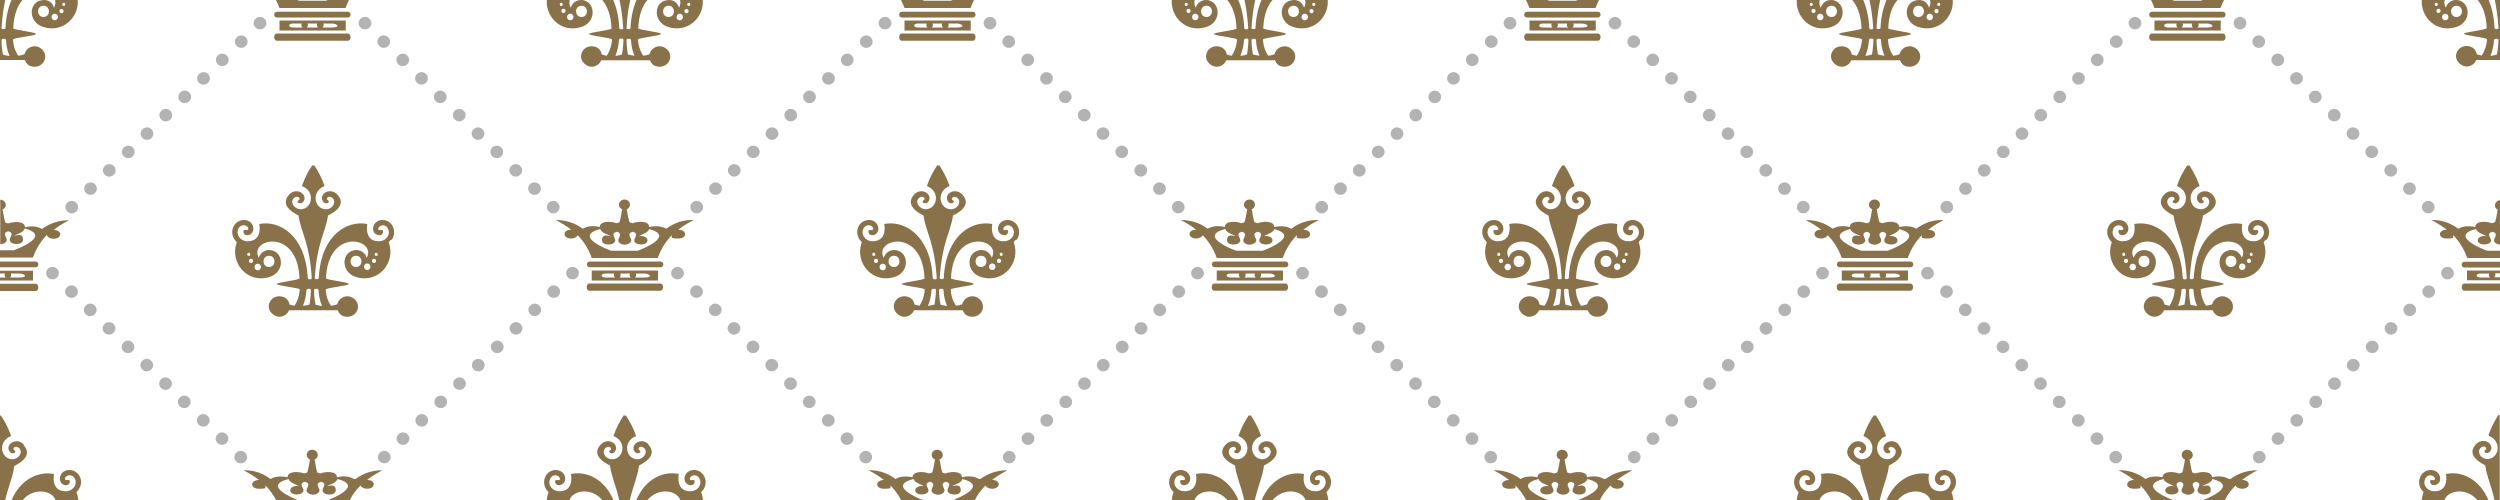 <?xml version="1.0" encoding="UTF-8"?>
<svg id="_ÎÓÈ_1" data-name="—ÎÓÈ 1" xmlns="http://www.w3.org/2000/svg" version="1.1" viewBox="0 0 1000 200.1">
  <defs>
    <style>
      .cls-1 {
        fill: #b3b3b3;
      }

      .cls-1, .cls-2 {
        stroke-width: 0px;
      }

      .cls-2 {
        fill: #897149;
      }
    </style>
  </defs>
  <path class="cls-2" d="M281.3,195.9c-.2.3-.9.8-.8,1.1.4,1,.6,2.1.7,3.1h-9.1c-1-3.8-8.6-5.5-13.2,0h-4.4c3.7-8.8,11.1-11.8,17-10.5,0,.1-1.4,7,4.7,6.9,1.5,0,2.9-.8,3.6-2.1.9-1.6.1-4.2-2-4.3-1.8,0-2.9,2.4-.6,1.9,1.3-.2.7,2.9-1.8,1.9-2.9-1.2-1.7-6.1,2.5-5.9,3.8.3,5.6,4.7,3.4,7.9ZM641.6,191.6c-1.7-1-3.9-1.4-6.8-.7-.1-2.5-4.3-2.4-6.7-1.5-.3-.1-.6-.2-1-.3-.5-.1-.8-3.2-1.3-5.3,2.2-.9,1.5-3.8-.9-3.9-2.4,0-3.1,3-.9,3.9-.4,2.1-.8,5.2-1.3,5.3-.3,0-.7.2-1,.3-2.4-.9-6.6-1-6.7,1.5-2.9-.6-5.1-.3-6.8.7-3.2-2.4-6.8-3.6-10.8-3.5,2.2,1.1,4.3,2.4,6.2,3.9-3.6,0-3.7,3.5,0,3.5s2.3-.5,2.6-1.3c1.7,1.7,3.1,3.7,4.3,5.9h8.8c-2.6-1-14.2-5.9-3.9-8.5.6,1.6,2.8,2,4.2,2.9-1.7-.4-3.5.4-3.5,1.6,0,2.4,5.4,2.1,5.3,0,0-1.1-2.1-2.7.6-3.4,2.6.7.6,2.4.6,3.4,0,1.2,1.6,1.7,2.6,1.8,1,0,2.6-.6,2.6-1.8,0-1-2-2.7.6-3.4,2.6.7.6,2.3.6,3.4,0,2.2,5.3,2.4,5.3,0s-1.8-2-3.5-1.6c1.4-.9,3.6-1.2,4.2-2.9,10.3,2.7-1.4,7.5-3.9,8.5h8.8c1.1-2.3,2.6-4.2,4.3-5.9.3.7,1.4,1.3,2.6,1.3,3.6,0,3.6-3.6,0-3.5,1.9-1.5,3.9-2.7,6.2-3.9-4.1,0-7.7,1.2-10.8,3.5ZM391.6,191.6c-1.7-1-3.9-1.4-6.8-.7-.1-2.5-4.3-2.4-6.7-1.5-.3-.1-.6-.2-1-.3-.5-.1-.8-3.2-1.3-5.3,2.2-.9,1.5-3.8-.9-3.9-2.4,0-3.1,3-.9,3.9-.4,2.1-.8,5.2-1.3,5.3-.3,0-.7.2-1,.3-2.4-.9-6.6-1-6.7,1.5-2.9-.6-5.1-.3-6.8.7-3.2-2.4-6.8-3.6-10.8-3.5,2.2,1.1,4.3,2.4,6.2,3.9-3.6,0-3.7,3.5,0,3.5s2.3-.5,2.6-1.3c1.7,1.7,3.1,3.7,4.3,5.9h8.8c-2.6-1-14.2-5.9-3.9-8.5.6,1.6,2.8,2,4.2,2.9-1.7-.4-3.5.4-3.5,1.6,0,2.4,5.4,2.1,5.3,0,0-1.1-2.1-2.7.6-3.4,2.6.7.6,2.4.6,3.4,0,1.2,1.6,1.7,2.6,1.8,1,0,2.6-.6,2.6-1.8,0-1-2-2.7.6-3.4,2.6.7.6,2.3.6,3.4,0,2.2,5.3,2.4,5.3,0s-1.8-2-3.5-1.6c1.4-.9,3.6-1.2,4.2-2.9,10.3,2.7-1.4,7.5-3.9,8.5h8.8c1.1-2.3,2.6-4.2,4.3-5.9.3.7,1.4,1.3,2.6,1.3,3.6,0,3.6-3.6,0-3.5,1.9-1.5,3.9-2.7,6.2-3.9-4.1,0-7.7,1.2-10.8,3.5ZM888.2,3.2c.4-1.1.9-2.2,1.4-3.2h-8.5c-.5.2-.8.3-.8.3h-10.6s-.3-.1-.8-.3h-8.5c.5,1,1,2.1,1.4,3.2,8.3,0,18.1,0,26.4,0ZM759.5,177.8c-2.5-2.7-6.5-.8-6.1,1.9.2.9,1,1.8,2,1.6.3,0,1.4-.6.2-1.3-.2-.1-.2-.4-.2-.6.4-1.2,2-.6,2.5.1,1.3,1.9-.8,4.1-2.8,4.2-4.4.1-6.1-6.1-1.7-8.8.2-.1,1.1-.4,1-.6-1.1-3.3-2.7-6.1-4.1-8.2-.1.2-.7.2-.8,0-1.4,2.1-3,5-4.1,8.2,0,.2.8.5,1,.6,4.4,2.7,2.7,8.9-1.7,8.8-2,0-4.1-2.2-2.8-4.2.5-.7,2.1-1.3,2.5-.1,0,.2,0,.5-.2.6-1.2.7,0,1.3.2,1.3,1,.2,1.8-.7,2-1.6.5-2.7-3.5-4.6-6.1-1.9-4.7,4.9,3.7,8.3,3.7,8.4.6,4.7,2.4,7.9,3.7,13.9h4.2c1.4-6,3.1-9.2,3.7-13.9,0-.1,8.3-3.5,3.7-8.4ZM735.8,116.3h28.3c1.5,0,1.5-2.9,0-2.9h-28.3c-1.5,0-1.5,2.9,0,2.9ZM766.6,200.1h2c-.6-.1-1.3-.1-2,0ZM478.4,189.6c0,.1,1.4,7-4.7,6.9-1.5,0-2.9-.8-3.6-2.1-.9-1.6-.1-4.2,2-4.3,1.8,0,2.9,2.4.6,1.9-1.3-.2-.7,2.9,1.8,1.9,2.9-1.2,1.7-6.1-2.5-5.9-3.8.3-5.6,4.7-3.4,7.9.2.3.9.8.8,1.1-.4,1-.6,2.1-.7,3.1h9.1c1-3.8,8.6-5.5,13.2,0h4.4c-3.7-8.8-11.1-11.8-17-10.5ZM731.4,200.1h2c-.7-.1-1.4-.1-2,0ZM528,188c-4.2-.2-5.3,4.7-2.5,5.9,2.4,1,3.1-2.1,1.8-1.9-2.3.5-1.3-2,.6-1.9,2.2.1,2.9,2.7,2,4.3-.7,1.3-2.1,2.1-3.6,2.1-6.2,0-4.7-6.8-4.7-6.9-5.9-1.2-13.3,1.8-17,10.5h4.4c4.6-5.5,12.2-3.8,13.2,0h9.1c0-1-.3-2.1-.7-3.1,0-.3.6-.8.8-1.1,2.3-3.2.5-7.6-3.4-7.9ZM777.5,88c-2.2,1.1-4.3,2.4-6.2,3.9,3.6,0,3.7,3.5,0,3.5s-2.3-.5-2.6-1.3c-2.4,2.5-4.3,5.4-5.6,9.1-8.3,0-18.1,0-26.4,0-1.3-3.7-3.2-6.6-5.6-9.1-.3.7-1.4,1.3-2.6,1.3-3.6,0-3.6-3.6,0-3.5-1.9-1.5-3.9-2.7-6.2-3.9,4.1,0,7.7,1.2,10.8,3.5,1.7-1,3.9-1.4,6.8-.7.1-2.5,4.3-2.4,6.7-1.5.3-.1.6-.2,1-.3.5-.1.8-3.2,1.3-5.3-2.2-.9-1.5-3.8.9-3.9,2.4,0,3,3,.9,3.9.4,2.1.8,5.2,1.3,5.3.3,0,.7.2,1,.3,2.4-.9,6.6-1,6.7,1.5,2.9-.6,5.1-.3,6.8.7,3.2-2.4,6.8-3.6,10.8-3.5ZM759.7,91.6c-.6,1.6-2.8,2-4.2,2.9,1.7-.4,3.5.4,3.5,1.6,0,2.4-5.4,2.1-5.3,0,0-1.1,2.1-2.7-.6-3.4-2.6.7-.6,2.4-.6,3.4,0,1.2-1.6,1.7-2.6,1.8-1,0-2.6-.6-2.6-1.8,0-1,2-2.7-.6-3.4-2.6.7-.6,2.3-.6,3.4,0,2.2-5.3,2.4-5.3,0s1.8-2,3.5-1.6c-1.4-.9-3.6-1.2-4.2-2.9-11.5,3,4.3,8.7,4.4,8.7h10.6c0,0,15.9-5.8,4.4-8.7ZM765.9.3c.6-.2,1.2-.3,1.8-.3h0c1.8,0,3.4,1.2,3.9,3.1.6-1.1.7-2.2.4-3.1h9.1c.5,6.8-5.8,13.3-13.8,10.8-5.8-1.8-5.9-9-1.5-10.5ZM775.5,2.4c.8,0,.8-1.3,0-1.3s-.8,1.3,0,1.3ZM774.6,5.3c1.1,0,1.1-1.7,0-1.7s-1.1,1.7,0,1.7ZM771.9,8.1c1.7,0,1.7-2.6,0-2.6s-1.7,2.6,0,2.6ZM767.4,6.8c2.9,0,2.9-4.5,0-4.5s-2.9,4.5,0,4.5ZM906.3,95.9c-.2.3-.9.8-.8,1.1,2.9,7.8-4,16.6-13.1,13.8-5.8-1.8-5.9-9-1.5-10.5,2.5-.9,5,.3,5.8,2.8,4.2-7.5-15.5-12.4-16.3,8.2,0,.7,9.1,1.5,9.1,2.3,0,.7-9.1,1.5-9.2,2.2,0,.1,0,3.5,2.1,6.5.9-.1,1.7-.3,2.5-.6.4-1.8,2.1-3.2,4.1-3.2s4.2,1.8,4.2,4.1-1.9,4.1-4.2,4.1-3.3-1.1-3.9-2.6h-19.5c-.6,1.5-2.1,2.6-3.9,2.6s-4.2-1.8-4.2-4.1,1.9-4.1,4.2-4.1,3.8,1.4,4.1,3.3c.6.2,1.3.4,2,.5,2-3,2.1-6.3,2.1-6.5-.1-.7-9.2-1.5-9.2-2.2,0-.7,9.1-1.5,9.1-2.3-.8-20.6-20.5-15.7-16.3-8.2.8-2.5,3.3-3.7,5.8-2.8,4.3,1.5,4.3,8.7-1.5,10.5-9.1,2.8-16-6-13.1-13.8,0-.3-.6-.8-.8-1.1-2.3-3.2-.5-7.6,3.4-7.9,4.2-.2,5.3,4.7,2.5,5.9-2.4,1-3.1-2.1-1.8-1.9,2.3.5,1.3-2-.6-1.9-2.2.1-2.9,2.7-2,4.3.7,1.3,2.1,2.1,3.6,2.1,6.2,0,4.7-6.8,4.7-6.9,7.9-1.6,18.5,4.3,19.4,21.6,0,.7,1.6.7,1.6.1-.9-14.5-4.3-18.2-5.3-25.1,0-.1-8.3-3.5-3.7-8.4,2.5-2.7,6.5-.8,6.1,1.9-.2.9-1,1.8-2,1.6-.3,0-1.4-.6-.2-1.3.2-.1.2-.4.2-.6-.4-1.2-2-.6-2.5.1-1.3,1.9.8,4.1,2.8,4.2,4.4.1,6.1-6.1,1.7-8.8-.2-.1-1.1-.4-1-.6,1.1-3.3,2.7-6.1,4.1-8.2.1.2.7.2.8,0,1.4,2.1,3,5,4.1,8.2,0,.2-.8.5-1,.6-4.4,2.7-2.7,8.9,1.7,8.8,2,0,4.1-2.2,2.8-4.2-.5-.7-2.1-1.3-2.5-.1,0,.2,0,.5.2.6,1.2.7,0,1.3-.2,1.3-1,.2-1.8-.7-2-1.6-.5-2.7,3.5-4.6,6.1-1.9,4.7,4.9-3.7,8.3-3.7,8.4-1,6.9-4.4,10.6-5.3,25.1,0,.5,1.6.5,1.6-.1.9-17.3,11.4-23.2,19.4-21.6,0,.1-1.4,7,4.7,6.9,1.5,0,2.9-.8,3.6-2.1.9-1.6.1-4.2-2-4.3-1.8,0-2.9,2.4-.6,1.9,1.3-.2.7,2.9-1.8,1.9-2.9-1.2-1.7-6.1,2.5-5.9,3.8.3,5.6,4.7,3.4,7.9ZM849.5,102.4c.8,0,.8-1.3,0-1.3s-.8,1.3,0,1.3ZM850.4,103.5c-1.1,0-1.1,1.7,0,1.7s1.1-1.7,0-1.7ZM857.6,106.8c2.9,0,2.9-4.5,0-4.5s-2.9,4.5,0,4.5ZM853.1,108.1c1.7,0,1.7-2.6,0-2.6s-1.7,2.6,0,2.6ZM874.3,115.7c-.5-.3-1.6-.3-1.7.3-.1,2.1-.6,4.3-1.4,6.3.8,0,1.6-.2,2.6-.5.4-2.3.7-5.8.5-6.2ZM878.8,122.3c-.9-2-1.3-4.2-1.4-6.3,0-.6-1.2-.6-1.7-.3-.2.3,0,3.8.5,6.2.9.2,1.8.4,2.6.5ZM892.4,102.3c-2.9,0-2.9,4.5,0,4.5s2.9-4.5,0-4.5ZM896.9,105.4c-1.7,0-1.7,2.6,0,2.6s1.7-2.6,0-2.6ZM899.6,103.5c-1.1,0-1.1,1.7,0,1.7s1.1-1.7,0-1.7ZM900.5,101.1c-.8,0-.8,1.3,0,1.3s.8-1.3,0-1.3ZM968.8,0h9.1c-.3.9-.2,2,.4,3.1.6-1.9,2.1-3,3.9-3.1h0c.6,0,1.2,0,1.8.3,4.3,1.5,4.3,8.7-1.5,10.5-8,2.5-14.2-3.9-13.8-10.8ZM982.6,6.8c2.9,0,2.9-4.5,0-4.5s-2.9,4.5,0,4.5ZM978.1,8.1c1.7,0,1.7-2.6,0-2.6s-1.7,2.6,0,2.6ZM975.4,3.5c-1.1,0-1.1,1.7,0,1.7s1.1-1.7,0-1.7ZM974.5,2.4c.8,0,.8-1.3,0-1.3s-.8,1.3,0,1.3ZM14.2,104.6H0v2.3h14.2c1.5,0,1.5-2.3,0-2.3ZM14.2,113.5H0v2.9h14.2c1.5,0,1.5-2.9,0-2.9ZM13.2,112.2H0v-1.2c1.1,0,2.2,0,2.3,0-.5-.4-.6-1.1-.3-1.6H0v-1.1h13.2v4ZM7.7,109.4h-3.4c.3.5.2,1.2-.3,1.6.1,0-.1,0,3.7,0s2.2-1.6,0-1.6ZM1000,0v24h-9.5c-.6,1.5-2.1,2.6-3.9,2.6s-4.2-1.8-4.2-4.1,1.9-4.1,4.2-4.1,3.8,1.4,4.1,3.3c.6.2,1.3.4,2,.5,2-3,2.1-6.3,2.1-6.5-.1-.7-9.2-1.5-9.2-2.2,0-.7,9.1-1.5,9.1-2.3-.2-5.3-1.7-8.9-3.7-11.3h4.4c1.3,3,2.2,6.7,2.4,11.2,0,.7,1.6.7,1.6.1-.3-4.8-.9-8.4-1.5-11.3h2.1ZM999.3,15.7c-.5-.3-1.6-.3-1.7.3-.1,2.1-.6,4.3-1.4,6.3.8,0,1.6-.2,2.6-.5.4-2.3.7-5.8.5-6.2ZM10,24H0V0h2.1C1.5,2.9.9,6.5.6,11.3c0,.5,1.6.5,1.6-.1C2.4,6.7,3.3,3,4.6,0h4.4c-2,2.3-3.5,5.9-3.7,11.3,0,.7,9.1,1.5,9.1,2.3,0,.7-9.1,1.5-9.2,2.2,0,.1,0,3.5,2.1,6.5.9-.1,1.7-.3,2.5-.6.4-1.8,2.1-3.2,4.1-3.2s4.2,1.8,4.2,4.1-1.9,4.1-4.2,4.1-3.3-1.1-3.9-2.6ZM3.8,22.3c-.9-2-1.3-4.2-1.4-6.3,0-.6-1.2-.6-1.7-.3-.2.3,0,3.8.5,6.2.9.2,1.8.4,2.6.5ZM18.8,94.2c.3.7,1.4,1.3,2.6,1.3,3.6,0,3.6-3.6,0-3.5,1.9-1.5,3.9-2.7,6.2-3.9-4.1,0-7.7,1.2-10.8,3.5-1.7-1-3.9-1.4-6.8-.7-.1-2.5-4.3-2.4-6.7-1.5-.3-.1-.6-.2-1-.3-.5-.1-.8-3.2-1.3-5.3,2.2-.9,1.5-3.8-.9-3.9v17.8c1,0,2.6-.6,2.6-1.8,0-1-2-2.7.6-3.4,2.6.7.6,2.3.6,3.4,0,2.2,5.3,2.4,5.3,0s-1.8-2-3.5-1.6c1.4-.9,3.6-1.2,4.2-2.9,11.5,3-4.3,8.7-4.4,8.7H0v2.9c4.5,0,9.1,0,13.2,0,1.3-3.7,3.2-6.6,5.6-9.1ZM9.5,177.8c-2.5-2.7-6.5-.8-6.1,1.9.2.9,1,1.8,2,1.6.3,0,1.4-.6.2-1.3-.2-.1-.2-.4-.2-.6.4-1.2,2-.6,2.5.1,1.3,1.9-.8,4.1-2.8,4.2-4.4.1-6.1-6.1-1.7-8.8.2-.1,1.1-.4,1-.6-1.1-3.3-2.7-6.1-4.1-8.2,0,.1-.2.2-.4.2v34h2.1c1.4-6,3.1-9.2,3.7-13.9,0-.1,8.3-3.5,3.7-8.4ZM999.1,83.7c-.4,2.1-.8,5.2-1.3,5.3-.3,0-.7.2-1,.3-2.4-.9-6.6-1-6.7,1.5-2.9-.6-5.1-.3-6.8.7-3.2-2.4-6.8-3.6-10.8-3.5,2.2,1.1,4.3,2.4,6.2,3.9-3.6,0-3.7,3.5,0,3.5s2.3-.5,2.6-1.3c2.4,2.5,4.3,5.4,5.6,9.1,4.1,0,8.7,0,13.2,0v-2.9h-5.3c0,0-15.9-5.8-4.4-8.7.6,1.6,2.8,2,4.2,2.9-1.7-.4-3.5.4-3.5,1.6,0,2.4,5.4,2.1,5.3,0,0-1.1-2.1-2.7.6-3.4,2.6.7.6,2.4.6,3.4,0,1.2,1.6,1.7,2.6,1.8v-17.8c-2.4,0-3.1,3-.9,3.9ZM986.8,108.2h13.2v1.1h-2c.3.5.2,1.2-.3,1.6,0,0,1.2,0,2.3,0v1.2h-13.2v-4ZM992.3,111c3.8,0,3.5,0,3.7,0-.5-.4-.6-1.1-.3-1.6h-3.4c-2.2,0-2.2,1.6,0,1.6ZM28,188c-4.2-.2-5.3,4.7-2.5,5.9,2.4,1,3.1-2.1,1.8-1.9-2.3.5-1.3-2,.6-1.9,2.2.1,2.9,2.7,2,4.3-.7,1.3-2.1,2.1-3.6,2.1-6.2,0-4.7-6.8-4.7-6.9-5.9-1.2-13.3,1.8-17,10.5h4.4c4.6-5.5,12.2-3.8,13.2,0h9.1c0-1-.3-2.1-.7-3.1,0-.3.6-.8.8-1.1,2.3-3.2.5-7.6-3.4-7.9ZM16.6,200.1h2c-.6-.1-1.3-.1-2,0ZM981.4,200.1h2c-.7-.1-1.4-.1-2,0ZM891.6,191.6c-1.7-1-3.9-1.4-6.8-.7-.1-2.5-4.3-2.4-6.7-1.5-.3-.1-.6-.2-1-.3-.5-.1-.8-3.2-1.3-5.3,2.2-.9,1.5-3.8-.9-3.9-2.4,0-3.1,3-.9,3.9-.4,2.1-.8,5.2-1.3,5.3-.3,0-.7.2-1,.3-2.4-.9-6.6-1-6.7,1.5-2.9-.6-5.1-.3-6.8.7-3.2-2.4-6.8-3.6-10.8-3.5,2.2,1.1,4.3,2.4,6.2,3.9-3.6,0-3.7,3.5,0,3.5s2.3-.5,2.6-1.3c1.7,1.7,3.1,3.7,4.3,5.9h8.8c-2.6-1-14.2-5.9-3.9-8.5.6,1.6,2.8,2,4.2,2.9-1.7-.4-3.5.4-3.5,1.6,0,2.4,5.4,2.1,5.3,0,0-1.1-2.1-2.7.6-3.4,2.6.7.6,2.4.6,3.4,0,1.2,1.6,1.7,2.6,1.8,1,0,2.6-.6,2.6-1.8,0-1-2-2.7.6-3.4,2.6.7.6,2.3.6,3.4,0,2.2,5.3,2.4,5.3,0s-1.8-2-3.5-1.6c1.4-.9,3.6-1.2,4.2-2.9,10.3,2.7-1.4,7.5-3.9,8.5h8.8c1.1-2.3,2.6-4.2,4.3-5.9.3.7,1.4,1.3,2.6,1.3,3.6,0,3.6-3.6,0-3.5,1.9-1.5,3.9-2.7,6.2-3.9-4.1,0-7.7,1.2-10.8,3.5ZM860.8,7h28.3c1.5,0,1.5-2.3,0-2.3h-28.3c-1.5,0-1.5,2.3,0,2.3ZM778,188c-4.2-.2-5.3,4.7-2.5,5.9,2.4,1,3.1-2.1,1.8-1.9-2.3.5-1.3-2,.6-1.9,2.2.1,2.9,2.7,2,4.3-.7,1.3-2.1,2.1-3.6,2.1-6.2,0-4.7-6.8-4.7-6.9-5.9-1.2-13.3,1.8-17,10.5h4.4c4.6-5.5,12.2-3.8,13.2,0h9.1c0-1-.3-2.1-.7-3.1,0-.3.6-.8.8-1.1,2.3-3.2.5-7.6-3.4-7.9ZM728.4,189.6c0,.1,1.4,7-4.7,6.9-1.5,0-2.9-.8-3.6-2.1-.9-1.6-.1-4.2,2-4.3,1.8,0,2.9,2.4.6,1.9-1.3-.2-.7,2.9,1.8,1.9,2.9-1.2,1.7-6.1-2.5-5.9-3.8.3-5.6,4.7-3.4,7.9.2.3.9.8.8,1.1-.4,1-.6,2.1-.7,3.1h9.1c1-3.8,8.6-5.5,13.2,0h4.4c-3.7-8.8-11.1-11.8-17-10.5ZM861.8,12.2v-4h26.5v4h-26.5ZM879,11c.1,0-.1,0,3.7,0s2.2-1.6,0-1.6h-3.4c.3.5.2,1.2-.3,1.6ZM872.7,11c.2,0,4.4,0,4.5,0-.5-.4-.6-1.1-.3-1.6h-3.9c.3.5.2,1.2-.3,1.6ZM867.3,11c3.8,0,3.5,0,3.7,0-.5-.4-.6-1.1-.3-1.6h-3.4c-2.2,0-2.2,1.6,0,1.6ZM228.4,189.6c0,.1,1.4,7-4.7,6.9-1.5,0-2.9-.8-3.6-2.1-.9-1.6-.1-4.2,2-4.3,1.8,0,2.9,2.4.6,1.9-1.3-.2-.7,2.9,1.8,1.9,2.9-1.2,1.7-6.1-2.5-5.9-3.8.3-5.6,4.7-3.4,7.9.2.3.9.8.8,1.1-.4,1-.6,2.1-.7,3.1h9.1c1-3.8,8.6-5.5,13.2,0h4.4c-3.7-8.8-11.1-11.8-17-10.5ZM985.8,107h14.2v-2.3h-14.2c-1.5,0-1.5,2.3,0,2.3ZM985.8,116.3h14.2v-2.9h-14.2c-1.5,0-1.5,2.9,0,2.9ZM995.5,174.2c0,.2.8.5,1,.6,4.4,2.7,2.7,8.9-1.7,8.8-2,0-4.1-2.2-2.8-4.2.5-.7,2.1-1.3,2.5-.1,0,.2,0,.5-.2.6-1.2.7,0,1.3.2,1.3,1,.2,1.8-.7,2-1.6.5-2.7-3.5-4.6-6.1-1.9-4.7,4.9,3.7,8.3,3.7,8.4.6,4.7,2.4,7.9,3.7,13.9h2.1v-34c-.2,0-.3,0-.4-.2-1.4,2.1-3,5-4.1,8.2ZM978.4,189.6c0,.1,1.4,7-4.7,6.9-1.5,0-2.9-.8-3.6-2.1-.9-1.6-.1-4.2,2-4.3,1.8,0,2.9,2.4.6,1.9-1.3-.2-.7,2.9,1.8,1.9,2.9-1.2,1.7-6.1-2.5-5.9-3.8.3-5.6,4.7-3.4,7.9.2.3.9.8.8,1.1-.4,1-.6,2.1-.7,3.1h9.1c1-3.8,8.6-5.5,13.2,0h4.4c-3.7-8.8-11.1-11.8-17-10.5ZM860.8,16.3h28.3c1.5,0,1.5-2.9,0-2.9h-28.3c-1.5,0-1.5,2.9,0,2.9ZM468.8,0h9.1c-.3.9-.2,2,.4,3.1.6-1.9,2.1-3,3.9-3.1h0c.6,0,1.2,0,1.8.3,4.3,1.5,4.3,8.7-1.5,10.5-8,2.5-14.2-3.9-13.8-10.8ZM482.6,6.8c2.9,0,2.9-4.5,0-4.5s-2.9,4.5,0,4.5ZM478.1,8.1c1.7,0,1.7-2.6,0-2.6s-1.7,2.6,0,2.6ZM475.4,3.5c-1.1,0-1.1,1.7,0,1.7s1.1-1.7,0-1.7ZM474.5,2.4c.8,0,.8-1.3,0-1.3s-.8,1.3,0,1.3ZM264.2,104.6h-28.3c-1.5,0-1.5,2.3,0,2.3h28.3c1.5,0,1.5-2.3,0-2.3ZM494.6,11.3c-.2-5.3-1.7-8.9-3.7-11.3h4.4c1.3,3,2.2,6.7,2.4,11.2,0,.7,1.6.7,1.6.1-.3-4.8-.9-8.4-1.5-11.3h4.3c-.7,2.9-1.2,6.5-1.5,11.3,0,.5,1.6.5,1.6-.1.2-4.5,1.1-8.2,2.4-11.2h4.4c-2,2.3-3.5,5.9-3.7,11.3,0,.7,9.1,1.5,9.1,2.3,0,.7-9.1,1.5-9.2,2.2,0,.1,0,3.5,2.1,6.5.9-.1,1.7-.3,2.5-.6.4-1.8,2.1-3.2,4.1-3.2s4.2,1.8,4.2,4.1-1.9,4.1-4.2,4.1-3.3-1.1-3.9-2.6h-19.5c-.6,1.5-2.1,2.6-3.9,2.6s-4.2-1.8-4.2-4.1,1.9-4.1,4.2-4.1,3.8,1.4,4.1,3.3c.6.2,1.3.4,2,.5,2-3,2.1-6.3,2.1-6.5-.1-.7-9.2-1.5-9.2-2.2,0-.7,9.1-1.5,9.1-2.3ZM501.2,21.8c.9.2,1.8.4,2.6.5-.9-2-1.3-4.2-1.4-6.3,0-.6-1.2-.6-1.7-.3-.2.3,0,3.8.5,6.2ZM496.2,22.3c.8,0,1.6-.2,2.6-.5.4-2.3.7-5.8.5-6.2-.5-.3-1.6-.3-1.7.3-.1,2.1-.6,4.3-1.4,6.3ZM388.2,3.2c.4-1.1.9-2.2,1.4-3.2h-8.5c-.5.2-.8.3-.8.3h-10.6s-.3-.1-.8-.3h-8.5c.5,1,1,2.1,1.4,3.2,8.3,0,18.1,0,26.4,0ZM244.6,11.3c-.2-5.3-1.7-8.9-3.7-11.3h4.4c1.3,3,2.2,6.7,2.4,11.2,0,.7,1.6.7,1.6.1-.3-4.8-.9-8.4-1.5-11.3h4.3c-.7,2.9-1.2,6.5-1.5,11.3,0,.5,1.6.5,1.6-.1.2-4.5,1.1-8.2,2.4-11.2h4.4c-2,2.3-3.5,5.9-3.7,11.3,0,.7,9.1,1.5,9.1,2.3,0,.7-9.1,1.5-9.2,2.2,0,.1,0,3.5,2.1,6.5.9-.1,1.7-.3,2.5-.6.4-1.8,2.1-3.2,4.1-3.2s4.2,1.8,4.2,4.1-1.9,4.1-4.2,4.1-3.3-1.1-3.9-2.6h-19.5c-.6,1.5-2.1,2.6-3.9,2.6s-4.2-1.8-4.2-4.1,1.9-4.1,4.2-4.1,3.8,1.4,4.1,3.3c.6.2,1.3.4,2,.5,2-3,2.1-6.3,2.1-6.5-.1-.7-9.2-1.5-9.2-2.2,0-.7,9.1-1.5,9.1-2.3ZM251.2,21.8c.9.2,1.8.4,2.6.5-.9-2-1.3-4.2-1.4-6.3,0-.6-1.2-.6-1.7-.3-.2.3,0,3.8.5,6.2ZM246.2,22.3c.8,0,1.6-.2,2.6-.5.4-2.3.7-5.8.5-6.2-.5-.3-1.6-.3-1.7.3-.1,2.1-.6,4.3-1.4,6.3ZM263.2,108.2v4h-26.5v-4h26.5ZM246,111c-.5-.4-.6-1.1-.3-1.6h-3.4c-2.2,0-2.2,1.6,0,1.6,3.8,0,3.5,0,3.7,0ZM252.3,111c-.5-.4-.6-1.1-.3-1.6h-3.9c.3.5.2,1.2-.3,1.6.2,0,4.4,0,4.5,0ZM257.7,109.4h-3.4c.3.5.2,1.2-.3,1.6.1,0-.1,0,3.7,0s2.2-1.6,0-1.6ZM513.2,108.2v4h-26.5v-4h26.5ZM496,111c-.5-.4-.6-1.1-.3-1.6h-3.4c-2.2,0-2.2,1.6,0,1.6,3.8,0,3.5,0,3.7,0ZM502.3,111c-.5-.4-.6-1.1-.3-1.6h-3.9c.3.5.2,1.2-.3,1.6.2,0,4.4,0,4.5,0ZM507.7,109.4h-3.4c.3.5.2,1.2-.3,1.6.1,0-.1,0,3.7,0s2.2-1.6,0-1.6ZM509.5,177.8c-2.5-2.7-6.5-.8-6.1,1.9.2.9,1,1.8,2,1.6.3,0,1.4-.6.2-1.3-.2-.1-.2-.4-.2-.6.4-1.2,2-.6,2.5.1,1.3,1.9-.8,4.1-2.8,4.2-4.4.1-6.1-6.1-1.7-8.8.2-.1,1.1-.4,1-.6-1.1-3.3-2.7-6.1-4.1-8.2-.1.2-.7.2-.8,0-1.4,2.1-3,5-4.1,8.2,0,.2.8.5,1,.6,4.4,2.7,2.7,8.9-1.7,8.8-2,0-4.1-2.2-2.8-4.2.5-.7,2.1-1.3,2.5-.1,0,.2,0,.5-.2.6-1.2.7,0,1.3.2,1.3,1,.2,1.8-.7,2-1.6.5-2.7-3.5-4.6-6.1-1.9-4.7,4.9,3.7,8.3,3.7,8.4.6,4.7,2.4,7.9,3.7,13.9h4.2c1.4-6,3.1-9.2,3.7-13.9,0-.1,8.3-3.5,3.7-8.4ZM485.8,116.3h28.3c1.5,0,1.5-2.9,0-2.9h-28.3c-1.5,0-1.5,2.9,0,2.9ZM514.2,104.6h-28.3c-1.5,0-1.5,2.3,0,2.3h28.3c1.5,0,1.5-2.3,0-2.3ZM235.8,116.3h28.3c1.5,0,1.5-2.9,0-2.9h-28.3c-1.5,0-1.5,2.9,0,2.9ZM406.3,95.9c-.2.3-.9.8-.8,1.1,2.9,7.8-4,16.6-13.1,13.8-5.8-1.8-5.9-9-1.5-10.5,2.5-.9,5,.3,5.8,2.8,4.2-7.5-15.5-12.4-16.3,8.2,0,.7,9.1,1.5,9.1,2.3,0,.7-9.1,1.5-9.2,2.2,0,.1,0,3.5,2.1,6.5.9-.1,1.7-.3,2.5-.6.4-1.8,2.1-3.2,4.1-3.2s4.2,1.8,4.2,4.1-1.9,4.1-4.2,4.1-3.3-1.1-3.9-2.6h-19.5c-.6,1.5-2.1,2.6-3.9,2.6s-4.2-1.8-4.2-4.1,1.9-4.1,4.2-4.1,3.8,1.4,4.1,3.3c.6.2,1.3.4,2,.5,2-3,2.1-6.3,2.1-6.5-.1-.7-9.2-1.5-9.2-2.2,0-.7,9.1-1.5,9.1-2.3-.8-20.6-20.5-15.7-16.3-8.2.8-2.5,3.3-3.7,5.8-2.8,4.3,1.5,4.3,8.7-1.5,10.5-9.1,2.8-16-6-13.1-13.8,0-.3-.6-.8-.8-1.1-2.3-3.2-.5-7.6,3.4-7.9,4.2-.2,5.3,4.7,2.5,5.9-2.4,1-3.1-2.1-1.8-1.9,2.3.5,1.3-2-.6-1.9-2.2.1-2.9,2.7-2,4.3.7,1.3,2.1,2.1,3.6,2.1,6.2,0,4.7-6.8,4.7-6.9,7.9-1.6,18.5,4.3,19.4,21.6,0,.7,1.6.7,1.6.1-.9-14.5-4.3-18.2-5.3-25.1,0-.1-8.3-3.5-3.7-8.4,2.5-2.7,6.5-.8,6.1,1.9-.2.9-1,1.8-2,1.6-.3,0-1.4-.6-.2-1.3.2-.1.2-.4.2-.6-.4-1.2-2-.6-2.5.1-1.3,1.9.8,4.1,2.8,4.2,4.4.1,6.1-6.1,1.7-8.8-.2-.1-1.1-.4-1-.6,1.1-3.3,2.7-6.1,4.1-8.2.1.2.7.2.8,0,1.4,2.1,3,5,4.1,8.2,0,.2-.8.5-1,.6-4.4,2.7-2.7,8.9,1.7,8.8,2,0,4.1-2.2,2.8-4.2-.5-.7-2.1-1.3-2.5-.1,0,.2,0,.5.2.6,1.2.7,0,1.3-.2,1.3-1,.2-1.8-.7-2-1.6-.5-2.7,3.5-4.6,6.1-1.9,4.7,4.9-3.7,8.3-3.7,8.4-1,6.9-4.4,10.6-5.3,25.1,0,.5,1.6.5,1.6-.1.9-17.3,11.4-23.2,19.4-21.6,0,.1-1.4,7,4.7,6.9,1.5,0,2.9-.8,3.6-2.1.9-1.6.1-4.2-2-4.3-1.8,0-2.9,2.4-.6,1.9,1.3-.2.7,2.9-1.8,1.9-2.9-1.2-1.7-6.1,2.5-5.9,3.8.3,5.6,4.7,3.4,7.9ZM349.5,102.4c.8,0,.8-1.3,0-1.3s-.8,1.3,0,1.3ZM350.4,103.5c-1.1,0-1.1,1.7,0,1.7s1.1-1.7,0-1.7ZM357.6,106.8c2.9,0,2.9-4.5,0-4.5s-2.9,4.5,0,4.5ZM353.1,108.1c1.7,0,1.7-2.6,0-2.6s-1.7,2.6,0,2.6ZM374.3,115.7c-.5-.3-1.6-.3-1.7.3-.1,2.1-.6,4.3-1.4,6.3.8,0,1.6-.2,2.6-.5.4-2.3.7-5.8.5-6.2ZM378.8,122.3c-.9-2-1.3-4.2-1.4-6.3,0-.6-1.2-.6-1.7-.3-.2.3,0,3.8.5,6.2.9.2,1.8.4,2.6.5ZM392.4,102.3c-2.9,0-2.9,4.5,0,4.5s2.9-4.5,0-4.5ZM396.9,105.4c-1.7,0-1.7,2.6,0,2.6s1.7-2.6,0-2.6ZM399.6,103.5c-1.1,0-1.1,1.7,0,1.7s1.1-1.7,0-1.7ZM400.5,101.1c-.8,0-.8,1.3,0,1.3s.8-1.3,0-1.3ZM516.6,200.1h2c-.6-.1-1.3-.1-2,0ZM360.8,7h28.3c1.5,0,1.5-2.3,0-2.3h-28.3c-1.5,0-1.5,2.3,0,2.3ZM361.8,12.2v-4h26.5v4h-26.5ZM379,11c.1,0-.1,0,3.7,0s2.2-1.6,0-1.6h-3.4c.3.5.2,1.2-.3,1.6ZM372.7,11c.2,0,4.4,0,4.5,0-.5-.4-.6-1.1-.3-1.6h-3.9c.3.5.2,1.2-.3,1.6ZM367.3,11c3.8,0,3.5,0,3.7,0-.5-.4-.6-1.1-.3-1.6h-3.4c-2.2,0-2.2,1.6,0,1.6ZM360.8,16.3h28.3c1.5,0,1.5-2.9,0-2.9h-28.3c-1.5,0-1.5,2.9,0,2.9ZM266.6,200.1h2c-.6-.1-1.3-.1-2,0ZM259.5,177.8c-2.5-2.7-6.5-.8-6.1,1.9.2.9,1,1.8,2,1.6.3,0,1.4-.6.2-1.3-.2-.1-.2-.4-.2-.6.4-1.2,2-.6,2.5.1,1.3,1.9-.8,4.1-2.8,4.2-4.4.1-6.1-6.1-1.7-8.8.2-.1,1.1-.4,1-.6-1.1-3.3-2.7-6.1-4.1-8.2-.1.2-.7.2-.8,0-1.4,2.1-3,5-4.1,8.2,0,.2.8.5,1,.6,4.4,2.7,2.7,8.9-1.7,8.8-2,0-4.1-2.2-2.8-4.2.5-.7,2.1-1.3,2.5-.1,0,.2,0,.5-.2.6-1.2.7,0,1.3.2,1.3,1,.2,1.8-.7,2-1.6.5-2.7-3.5-4.6-6.1-1.9-4.7,4.9,3.7,8.3,3.7,8.4.6,4.7,2.4,7.9,3.7,13.9h4.2c1.4-6,3.1-9.2,3.7-13.9,0-.1,8.3-3.5,3.7-8.4ZM231.4,200.1h2c-.7-.1-1.4-.1-2,0ZM265.9.3c.6-.2,1.2-.3,1.8-.3h0c1.8,0,3.4,1.2,3.9,3.1.6-1.1.7-2.2.4-3.1h9.1c.5,6.8-5.8,13.3-13.8,10.8-5.8-1.8-5.9-9-1.5-10.5ZM275.5,2.4c.8,0,.8-1.3,0-1.3s-.8,1.3,0,1.3ZM274.6,5.3c1.1,0,1.1-1.7,0-1.7s-1.1,1.7,0,1.7ZM271.9,8.1c1.7,0,1.7-2.6,0-2.6s-1.7,2.6,0,2.6ZM267.4,6.8c2.9,0,2.9-4.5,0-4.5s-2.9,4.5,0,4.5ZM277.5,88c-2.2,1.1-4.3,2.4-6.2,3.9,3.6,0,3.7,3.5,0,3.5s-2.3-.5-2.6-1.3c-2.4,2.5-4.3,5.4-5.6,9.1-8.3,0-18.1,0-26.4,0-1.3-3.7-3.2-6.6-5.6-9.1-.3.7-1.4,1.3-2.6,1.3-3.6,0-3.6-3.6,0-3.5-1.9-1.5-3.9-2.7-6.2-3.9,4.1,0,7.7,1.2,10.8,3.5,1.7-1,3.9-1.4,6.8-.7.1-2.5,4.3-2.4,6.7-1.5.3-.1.6-.2,1-.3.5-.1.8-3.2,1.3-5.3-2.2-.9-1.5-3.8.9-3.9,2.4,0,3,3,.9,3.9.4,2.1.8,5.2,1.3,5.3.3,0,.7.2,1,.3,2.4-.9,6.6-1,6.7,1.5,2.9-.6,5.1-.3,6.8.7,3.2-2.4,6.8-3.6,10.8-3.5ZM259.7,91.6c-.6,1.6-2.8,2-4.2,2.9,1.7-.4,3.5.4,3.5,1.6,0,2.4-5.4,2.1-5.3,0,0-1.1,2.1-2.7-.6-3.4-2.6.7-.6,2.4-.6,3.4,0,1.2-1.6,1.7-2.6,1.8-1,0-2.6-.6-2.6-1.8,0-1,2-2.7-.6-3.4-2.6.7-.6,2.3-.6,3.4,0,2.2-5.3,2.4-5.3,0s1.8-2,3.5-1.6c-1.4-.9-3.6-1.2-4.2-2.9-11.5,3,4.3,8.7,4.4,8.7h10.6c0,0,15.9-5.8,4.4-8.7ZM638.2,3.2c.4-1.1.9-2.2,1.4-3.2h-8.5c-.5.2-.8.3-.8.3h-10.6s-.3-.1-.8-.3h-8.5c.5,1,1,2.1,1.4,3.2,8.3,0,18.1,0,26.4,0ZM718.8,0h9.1c-.3.9-.2,2,.4,3.1.6-1.9,2.1-3,3.9-3.1h0c.6,0,1.2,0,1.8.3,4.3,1.5,4.3,8.7-1.5,10.5-8,2.5-14.2-3.9-13.8-10.8ZM732.6,6.8c2.9,0,2.9-4.5,0-4.5s-2.9,4.5,0,4.5ZM728.1,8.1c1.7,0,1.7-2.6,0-2.6s-1.7,2.6,0,2.6ZM725.4,3.5c-1.1,0-1.1,1.7,0,1.7s1.1-1.7,0-1.7ZM724.5,2.4c.8,0,.8-1.3,0-1.3s-.8,1.3,0,1.3ZM138.2,3.2c.4-1.1.9-2.2,1.4-3.2h-8.5c-.5.2-.8.3-.8.3h-10.6s-.3-.1-.8-.3h-8.5c.5,1,1,2.1,1.4,3.2,8.3,0,18.1,0,26.4,0ZM110.8,16.3h28.3c1.5,0,1.5-2.9,0-2.9h-28.3c-1.5,0-1.5,2.9,0,2.9ZM481.4,200.1h2c-.7-.1-1.4-.1-2,0ZM111.8,12.2v-4h26.5v4h-26.5ZM129,11c.1,0-.1,0,3.7,0s2.2-1.6,0-1.6h-3.4c.3.5.2,1.2-.3,1.6ZM122.7,11c.2,0,4.4,0,4.5,0-.5-.4-.6-1.1-.3-1.6h-3.9c.3.5.2,1.2-.3,1.6ZM117.3,11c3.8,0,3.5,0,3.7,0-.5-.4-.6-1.1-.3-1.6h-3.4c-2.2,0-2.2,1.6,0,1.6ZM15.9.3c.6-.2,1.2-.3,1.8-.3h0c1.8,0,3.4,1.2,3.9,3.1.6-1.1.7-2.2.4-3.1h9.1c.5,6.8-5.8,13.3-13.8,10.8-5.8-1.8-5.9-9-1.5-10.5ZM25.5,2.4c.8,0,.8-1.3,0-1.3s-.8,1.3,0,1.3ZM24.6,5.3c1.1,0,1.1-1.7,0-1.7s-1.1,1.7,0,1.7ZM21.9,8.1c1.7,0,1.7-2.6,0-2.6s-1.7,2.6,0,2.6ZM17.4,6.8c2.9,0,2.9-4.5,0-4.5s-2.9,4.5,0,4.5ZM744.6,11.3c-.2-5.3-1.7-8.9-3.7-11.3h4.4c1.3,3,2.2,6.7,2.4,11.2,0,.7,1.6.7,1.6.1-.3-4.8-.9-8.4-1.5-11.3h4.3c-.7,2.9-1.2,6.5-1.5,11.3,0,.5,1.6.5,1.6-.1.2-4.5,1.1-8.2,2.4-11.2h4.4c-2,2.3-3.5,5.9-3.7,11.3,0,.7,9.1,1.5,9.1,2.3,0,.7-9.1,1.5-9.2,2.2,0,.1,0,3.5,2.1,6.5.9-.1,1.7-.3,2.5-.6.4-1.8,2.1-3.2,4.1-3.2s4.2,1.8,4.2,4.1-1.9,4.1-4.2,4.1-3.3-1.1-3.9-2.6h-19.5c-.6,1.5-2.1,2.6-3.9,2.6s-4.2-1.8-4.2-4.1,1.9-4.1,4.2-4.1,3.8,1.4,4.1,3.3c.6.2,1.3.4,2,.5,2-3,2.1-6.3,2.1-6.5-.1-.7-9.2-1.5-9.2-2.2,0-.7,9.1-1.5,9.1-2.3ZM751.2,21.8c.9.2,1.8.4,2.6.5-.9-2-1.3-4.2-1.4-6.3,0-.6-1.2-.6-1.7-.3-.2.3,0,3.8.5,6.2ZM746.2,22.3c.8,0,1.6-.2,2.6-.5.4-2.3.7-5.8.5-6.2-.5-.3-1.6-.3-1.7.3-.1,2.1-.6,4.3-1.4,6.3ZM763.2,108.2v4h-26.5v-4h26.5ZM746,111c-.5-.4-.6-1.1-.3-1.6h-3.4c-2.2,0-2.2,1.6,0,1.6,3.8,0,3.5,0,3.7,0ZM752.3,111c-.5-.4-.6-1.1-.3-1.6h-3.9c.3.5.2,1.2-.3,1.6.2,0,4.4,0,4.5,0ZM757.7,109.4h-3.4c.3.5.2,1.2-.3,1.6.1,0-.1,0,3.7,0s2.2-1.6,0-1.6ZM764.2,104.6h-28.3c-1.5,0-1.5,2.3,0,2.3h28.3c1.5,0,1.5-2.3,0-2.3ZM110.8,7h28.3c1.5,0,1.5-2.3,0-2.3h-28.3c-1.5,0-1.5,2.3,0,2.3ZM218.8,0h9.1c-.3.9-.2,2,.4,3.1.6-1.9,2.1-3,3.9-3.1h0c.6,0,1.2,0,1.8.3,4.3,1.5,4.3,8.7-1.5,10.5-8,2.5-14.2-3.9-13.8-10.8ZM232.6,6.8c2.9,0,2.9-4.5,0-4.5s-2.9,4.5,0,4.5ZM228.1,8.1c1.7,0,1.7-2.6,0-2.6s-1.7,2.6,0,2.6ZM225.4,3.5c-1.1,0-1.1,1.7,0,1.7s1.1-1.7,0-1.7ZM224.5,2.4c.8,0,.8-1.3,0-1.3s-.8,1.3,0,1.3ZM515.9.3c.6-.2,1.2-.3,1.8-.3h0c1.8,0,3.4,1.2,3.9,3.1.6-1.1.7-2.2.4-3.1h9.1c.5,6.8-5.8,13.3-13.8,10.8-5.8-1.8-5.9-9-1.5-10.5ZM525.5,2.4c.8,0,.8-1.3,0-1.3s-.8,1.3,0,1.3ZM524.6,5.3c1.1,0,1.1-1.7,0-1.7s-1.1,1.7,0,1.7ZM521.9,8.1c1.7,0,1.7-2.6,0-2.6s-1.7,2.6,0,2.6ZM517.4,6.8c2.9,0,2.9-4.5,0-4.5s-2.9,4.5,0,4.5ZM141.6,191.6c-1.7-1-3.9-1.4-6.8-.7-.1-2.5-4.3-2.4-6.7-1.5-.3-.1-.6-.2-1-.3-.5-.1-.8-3.2-1.3-5.3,2.2-.9,1.5-3.8-.9-3.9-2.4,0-3.1,3-.9,3.9-.4,2.1-.8,5.2-1.3,5.3-.3,0-.7.2-1,.3-2.4-.9-6.6-1-6.7,1.5-2.9-.6-5.1-.3-6.8.7-3.2-2.4-6.8-3.6-10.8-3.5,2.2,1.1,4.3,2.4,6.2,3.9-3.6,0-3.7,3.5,0,3.5s2.3-.5,2.6-1.3c1.7,1.7,3.1,3.7,4.3,5.9h8.8c-2.6-1-14.2-5.9-3.9-8.5.6,1.6,2.8,2,4.2,2.9-1.7-.4-3.5.4-3.5,1.6,0,2.4,5.4,2.1,5.3,0,0-1.1-2.1-2.7.6-3.4,2.6.7.6,2.4.6,3.4,0,1.2,1.6,1.7,2.6,1.8,1,0,2.6-.6,2.6-1.8,0-1-2-2.7.6-3.4,2.6.7.6,2.3.6,3.4,0,2.2,5.3,2.4,5.3,0s-1.8-2-3.5-1.6c1.4-.9,3.6-1.2,4.2-2.9,10.3,2.7-1.4,7.5-3.9,8.5h8.8c1.1-2.3,2.6-4.2,4.3-5.9.3.7,1.4,1.3,2.6,1.3,3.6,0,3.6-3.6,0-3.5,1.9-1.5,3.9-2.7,6.2-3.9-4.1,0-7.7,1.2-10.8,3.5ZM156.3,95.9c-.2.3-.9.8-.8,1.1,2.9,7.8-4,16.6-13.1,13.8-5.8-1.8-5.9-9-1.5-10.5,2.5-.9,5,.3,5.8,2.8,4.2-7.5-15.5-12.4-16.3,8.2,0,.7,9.1,1.5,9.1,2.3,0,.7-9.1,1.5-9.2,2.2,0,.1,0,3.5,2.1,6.5.9-.1,1.7-.3,2.5-.6.4-1.8,2.1-3.2,4.1-3.2s4.2,1.8,4.2,4.1-1.9,4.1-4.2,4.1-3.3-1.1-3.9-2.6h-19.5c-.6,1.5-2.1,2.6-3.9,2.6s-4.2-1.8-4.2-4.1,1.9-4.1,4.2-4.1,3.8,1.4,4.1,3.3c.6.2,1.3.4,2,.5,2-3,2.1-6.3,2.1-6.5-.1-.7-9.2-1.5-9.2-2.2,0-.7,9.1-1.5,9.1-2.3-.8-20.6-20.5-15.7-16.3-8.2.8-2.5,3.3-3.7,5.8-2.8,4.3,1.5,4.3,8.7-1.5,10.5-9.1,2.8-16-6-13.1-13.8,0-.3-.6-.8-.8-1.1-2.3-3.2-.5-7.6,3.4-7.9,4.2-.2,5.3,4.7,2.5,5.9-2.4,1-3.1-2.1-1.8-1.9,2.3.5,1.3-2-.6-1.9-2.2.1-2.9,2.7-2,4.3.7,1.3,2.1,2.1,3.6,2.1,6.2,0,4.7-6.8,4.7-6.9,7.9-1.6,18.5,4.3,19.4,21.6,0,.7,1.6.7,1.6.1-.9-14.5-4.3-18.2-5.3-25.1,0-.1-8.3-3.5-3.7-8.4,2.5-2.7,6.5-.8,6.1,1.9-.2.9-1,1.8-2,1.6-.3,0-1.4-.6-.2-1.3.2-.1.2-.4.2-.6-.4-1.2-2-.6-2.5.1-1.3,1.9.8,4.1,2.8,4.2,4.4.1,6.1-6.1,1.7-8.8-.2-.1-1.1-.4-1-.6,1.1-3.3,2.7-6.1,4.1-8.2.1.2.7.2.8,0,1.4,2.1,3,5,4.1,8.2,0,.2-.8.5-1,.6-4.4,2.7-2.7,8.9,1.7,8.8,2,0,4.1-2.2,2.8-4.2-.5-.7-2.1-1.3-2.5-.1,0,.2,0,.5.2.6,1.2.7,0,1.3-.2,1.3-1,.2-1.8-.7-2-1.6-.5-2.7,3.5-4.6,6.1-1.9,4.7,4.9-3.7,8.3-3.7,8.4-1,6.9-4.4,10.6-5.3,25.1,0,.5,1.6.5,1.6-.1.9-17.3,11.4-23.2,19.4-21.6,0,.1-1.4,7,4.7,6.9,1.5,0,2.9-.8,3.6-2.1.9-1.6.1-4.2-2-4.3-1.8,0-2.9,2.4-.6,1.9,1.3-.2.7,2.9-1.8,1.9-2.9-1.2-1.7-6.1,2.5-5.9,3.8.3,5.6,4.7,3.4,7.9ZM99.5,102.4c.8,0,.8-1.3,0-1.3s-.8,1.3,0,1.3ZM100.4,103.5c-1.1,0-1.1,1.7,0,1.7s1.1-1.7,0-1.7ZM107.6,106.8c2.9,0,2.9-4.5,0-4.5s-2.9,4.5,0,4.5ZM103.1,108.1c1.7,0,1.7-2.6,0-2.6s-1.7,2.6,0,2.6ZM124.3,115.7c-.5-.3-1.6-.3-1.7.3-.1,2.1-.6,4.3-1.4,6.3.8,0,1.6-.2,2.6-.5.4-2.3.7-5.8.5-6.2ZM128.8,122.3c-.9-2-1.3-4.2-1.4-6.3,0-.6-1.2-.6-1.7-.3-.2.3,0,3.8.5,6.2.9.2,1.8.4,2.6.5ZM142.4,102.3c-2.9,0-2.9,4.5,0,4.5s2.9-4.5,0-4.5ZM146.9,105.4c-1.7,0-1.7,2.6,0,2.6s1.7-2.6,0-2.6ZM149.6,103.5c-1.1,0-1.1,1.7,0,1.7s1.1-1.7,0-1.7ZM150.5,101.1c-.8,0-.8,1.3,0,1.3s.8-1.3,0-1.3ZM527.5,88c-2.2,1.1-4.3,2.4-6.2,3.9,3.6,0,3.7,3.5,0,3.5s-2.3-.5-2.6-1.3c-2.4,2.5-4.3,5.4-5.6,9.1-8.3,0-18.1,0-26.4,0-1.3-3.7-3.2-6.6-5.6-9.1-.3.7-1.4,1.3-2.6,1.3-3.6,0-3.6-3.6,0-3.5-1.9-1.5-3.9-2.7-6.2-3.9,4.1,0,7.7,1.2,10.8,3.5,1.7-1,3.9-1.4,6.8-.7.1-2.5,4.3-2.4,6.7-1.5.3-.1.6-.2,1-.3.5-.1.8-3.2,1.3-5.3-2.2-.9-1.5-3.8.9-3.9,2.4,0,3,3,.9,3.9.4,2.1.8,5.2,1.3,5.3.3,0,.7.2,1,.3,2.4-.9,6.6-1,6.7,1.5,2.9-.6,5.1-.3,6.8.7,3.2-2.4,6.8-3.6,10.8-3.5ZM509.7,91.6c-.6,1.6-2.8,2-4.2,2.9,1.7-.4,3.5.4,3.5,1.6,0,2.4-5.4,2.1-5.3,0,0-1.1,2.1-2.7-.6-3.4-2.6.7-.6,2.4-.6,3.4,0,1.2-1.6,1.7-2.6,1.8-1,0-2.6-.6-2.6-1.8,0-1,2-2.7-.6-3.4-2.6.7-.6,2.3-.6,3.4,0,2.2-5.3,2.4-5.3,0s1.8-2,3.5-1.6c-1.4-.9-3.6-1.2-4.2-2.9-11.5,3,4.3,8.7,4.4,8.7h10.6c0,0,15.9-5.8,4.4-8.7ZM610.8,7h28.3c1.5,0,1.5-2.3,0-2.3h-28.3c-1.5,0-1.5,2.3,0,2.3ZM656.3,95.9c-.2.3-.9.8-.8,1.1,2.9,7.8-4,16.6-13.1,13.8-5.8-1.8-5.9-9-1.5-10.5,2.5-.9,5,.3,5.8,2.8,4.2-7.5-15.5-12.4-16.3,8.2,0,.7,9.1,1.5,9.1,2.3,0,.7-9.1,1.5-9.2,2.2,0,.1,0,3.5,2.1,6.5.9-.1,1.7-.3,2.5-.6.4-1.8,2.1-3.2,4.1-3.2s4.2,1.8,4.2,4.1-1.9,4.1-4.2,4.1-3.3-1.1-3.9-2.6h-19.5c-.6,1.5-2.1,2.6-3.9,2.6s-4.2-1.8-4.2-4.1,1.9-4.1,4.2-4.1,3.8,1.4,4.1,3.3c.6.2,1.3.4,2,.5,2-3,2.1-6.3,2.1-6.5-.1-.7-9.2-1.5-9.2-2.2,0-.7,9.1-1.5,9.1-2.3-.8-20.6-20.5-15.7-16.3-8.2.8-2.5,3.3-3.7,5.8-2.8,4.3,1.5,4.3,8.7-1.5,10.5-9.1,2.8-16-6-13.1-13.8,0-.3-.6-.8-.8-1.1-2.3-3.2-.5-7.6,3.4-7.9,4.2-.2,5.3,4.7,2.5,5.9-2.4,1-3.1-2.1-1.8-1.9,2.3.5,1.3-2-.6-1.9-2.2.1-2.9,2.7-2,4.3.7,1.3,2.1,2.1,3.6,2.1,6.2,0,4.7-6.8,4.7-6.9,7.9-1.6,18.5,4.3,19.4,21.6,0,.7,1.6.7,1.6.1-.9-14.5-4.3-18.2-5.3-25.1,0-.1-8.3-3.5-3.7-8.4,2.5-2.7,6.5-.8,6.1,1.9-.2.9-1,1.8-2,1.6-.3,0-1.4-.6-.2-1.3.2-.1.2-.4.2-.6-.4-1.2-2-.6-2.5.1-1.3,1.9.8,4.1,2.8,4.2,4.4.1,6.1-6.1,1.7-8.8-.2-.1-1.1-.4-1-.6,1.1-3.3,2.7-6.1,4.1-8.2.1.2.7.2.8,0,1.4,2.1,3,5,4.1,8.2,0,.2-.8.5-1,.6-4.4,2.7-2.7,8.9,1.7,8.8,2,0,4.1-2.2,2.8-4.2-.5-.7-2.1-1.3-2.5-.1,0,.2,0,.5.2.6,1.2.7,0,1.3-.2,1.3-1,.2-1.8-.7-2-1.6-.5-2.7,3.5-4.6,6.1-1.9,4.7,4.9-3.7,8.3-3.7,8.4-1,6.9-4.4,10.6-5.3,25.1,0,.5,1.6.5,1.6-.1.9-17.3,11.4-23.2,19.4-21.6,0,.1-1.4,7,4.7,6.9,1.5,0,2.9-.8,3.6-2.1.9-1.6.1-4.2-2-4.3-1.8,0-2.9,2.4-.6,1.9,1.3-.2.7,2.9-1.8,1.9-2.9-1.2-1.7-6.1,2.5-5.9,3.8.3,5.6,4.7,3.4,7.9ZM599.5,102.4c.8,0,.8-1.3,0-1.3s-.8,1.3,0,1.3ZM600.4,103.5c-1.1,0-1.1,1.7,0,1.7s1.1-1.7,0-1.7ZM607.6,106.8c2.9,0,2.9-4.5,0-4.5s-2.9,4.5,0,4.5ZM603.1,108.1c1.7,0,1.7-2.6,0-2.6s-1.7,2.6,0,2.6ZM624.3,115.7c-.5-.3-1.6-.3-1.7.3-.1,2.1-.6,4.3-1.4,6.3.8,0,1.6-.2,2.6-.5.4-2.3.7-5.8.5-6.2ZM628.8,122.3c-.9-2-1.3-4.2-1.4-6.3,0-.6-1.2-.6-1.7-.3-.2.3,0,3.8.5,6.2.9.2,1.8.4,2.6.5ZM642.4,102.3c-2.9,0-2.9,4.5,0,4.5s2.9-4.5,0-4.5ZM646.9,105.4c-1.7,0-1.7,2.6,0,2.6s1.7-2.6,0-2.6ZM649.6,103.5c-1.1,0-1.1,1.7,0,1.7s1.1-1.7,0-1.7ZM650.5,101.1c-.8,0-.8,1.3,0,1.3s.8-1.3,0-1.3ZM610.8,16.3h28.3c1.5,0,1.5-2.9,0-2.9h-28.3c-1.5,0-1.5,2.9,0,2.9ZM611.8,12.2v-4h26.5v4h-26.5ZM629,11c.1,0-.1,0,3.7,0s2.2-1.6,0-1.6h-3.4c.3.5.2,1.2-.3,1.6ZM622.7,11c.2,0,4.4,0,4.5,0-.5-.4-.6-1.1-.3-1.6h-3.9c.3.5.2,1.2-.3,1.6ZM617.3,11c3.8,0,3.5,0,3.7,0-.5-.4-.6-1.1-.3-1.6h-3.4c-2.2,0-2.2,1.6,0,1.6Z"/>
  <path class="cls-1" d="M325.6,37c1,1,1,2.5,0,3.5-1,1-2.6,1-3.6,0-1-1-1-2.5,0-3.5,1-1,2.6-1,3.6,0ZM314.4,151.7c-1,1-1,2.5,0,3.5,1,1,2.6,1,3.6,0,1-1,1-2.5,0-3.5-1-1-2.6-1-3.6,0ZM314.5,44.3c-1,1-1,2.5,0,3.5s2.6,1,3.6,0c1-1,1-2.5,0-3.5-1-1-2.6-1-3.6,0ZM329.6,29.6c-1,1-1,2.5,0,3.5,1,1,2.6,1,3.6,0,1-1,1-2.5,0-3.5-1-1-2.6-1-3.6,0ZM321.9,159c-1,1-1,2.5,0,3.5,1,1,2.6,1,3.6,0,1-1,1-2.5,0-3.5-1-1-2.6-1-3.6,0ZM329.5,166.4c-1,1-1,2.5,0,3.5,1,1,2.6,1,3.6,0,1-1,1-2.5,0-3.5-1-1-2.6-1-3.6,0ZM344.5,181.1c-1,1-1,2.5,0,3.5,1,1,2.6,1,3.6,0,1-1,1-2.5,0-3.5-1-1-2.6-1-3.6,0ZM352.2,7.5c-1,1-1,2.5,0,3.5,1,1,2.6,1,3.6,0,1-1,1-2.5,0-3.5-1-1-2.6-1-3.6,0ZM337,173.7c-1,1-1,2.5,0,3.5,1,1,2.6,1,3.6,0,1-1,1-2.5,0-3.5-1-1-2.6-1-3.6,0ZM337.1,22.2c-1,1-1,2.5,0,3.5,1,1,2.6,1,3.6,0,1-1,1-2.5,0-3.5-1-1-2.6-1-3.6,0ZM344.7,14.9c-1,1-1,2.5,0,3.5,1,1,2.6,1,3.6,0,1-1,1-2.5,0-3.5-1-1-2.6-1-3.6,0ZM284.3,122.2c-1,1-1,2.5,0,3.5,1,1,2.6,1,3.6,0,1-1,1-2.5,0-3.5-1-1-2.6-1-3.6,0ZM284.4,73.7c-1,1-1,2.5,0,3.5,1,1,2.6,1,3.6,0,1-1,1-2.5,0-3.5-1-1-2.6-1-3.6,0ZM291.8,129.6c-1,1-1,2.5,0,3.5,1,1,2.6,1,3.6,0s1-2.5,0-3.5-2.6-1-3.6,0ZM276.8,114.9c-1,1-1,2.5,0,3.5,1,1,2.6,1,3.6,0,1-1,1-2.5,0-3.5-1-1-2.6-1-3.6,0ZM307,51.7c-1,1-1,2.5,0,3.5,1,1,2.6,1,3.6,0,1-1,1-2.5,0-3.5-1-1-2.6-1-3.6,0ZM276.9,81.1c-1,1-1,2.5,0,3.5,1,1,2.6,1,3.6,0,1-1,1-2.5,0-3.5-1-1-2.6-1-3.6,0ZM306.9,144.3c-1,1-1,2.5,0,3.5,1,1,2.6,1,3.6,0,1-1,1-2.5,0-3.5-1-1-2.6-1-3.6,0ZM299.5,59c-1,1-1,2.5,0,3.5,1,1,2.6,1,3.6,0,1-1,1-2.5,0-3.5-1-1-2.6-1-3.6,0ZM299.4,137c-1,1-1,2.5,0,3.5,1,1,2.6,1,3.6,0,1-1,1-2.5,0-3.5-1-1-2.6-1-3.6,0ZM291.9,66.4c-1,1-1,2.5,0,3.5,1,1,2.6,1,3.6,0s1-2.5,0-3.5c-1-1-2.6-1-3.6,0ZM394.2,7.5c-1,1-1,2.5,0,3.5,1,1,2.6,1,3.6,0,1-1,1-2.5,0-3.5-1-1-2.6-1-3.6,0ZM447.1,137c-1,1-1,2.5,0,3.5,1,1,2.6,1,3.6,0,1-1,1-2.5,0-3.5-1-1-2.6-1-3.6,0ZM269.2,107.5c-1,1-1,2.5,0,3.5,1,1,2.6,1,3.6,0,1-1,1-2.5,0-3.5-1-1-2.6-1-3.6,0ZM450.5,62.5c1-1,1-2.5,0-3.5-1-1-2.6-1-3.6,0-1,1-1,2.5,0,3.5,1,1,2.6,1,3.6,0ZM454.6,129.6c-1,1-1,2.5,0,3.5,1,1,2.6,1,3.6,0,1-1,1-2.5,0-3.5-1-1-2.6-1-3.6,0ZM439.5,144.3c-1,1-1,2.5,0,3.5,1,1,2.6,1,3.6,0,1-1,1-2.5,0-3.5-1-1-2.6-1-3.6,0ZM465.6,77.2c1-1,1-2.5,0-3.5-1-1-2.6-1-3.6,0-1,1-1,2.5,0,3.5,1,1,2.6,1,3.6,0ZM473.1,84.6c1-1,1-2.5,0-3.5-1-1-2.6-1-3.6,0-1,1-1,2.5,0,3.5,1,1,2.6,1,3.6,0ZM469.7,114.9c-1,1-1,2.5,0,3.5,1,1,2.6,1,3.6,0,1-1,1-2.5,0-3.5-1-1-2.6-1-3.6,0ZM462.1,122.2c-1,1-1,2.5,0,3.5,1,1,2.6,1,3.6,0,1-1,1-2.5,0-3.5-1-1-2.6-1-3.6,0ZM443,55.2c1-1,1-2.5,0-3.5-1-1-2.6-1-3.6,0-1,1-1,2.5,0,3.5,1,1,2.6,1,3.6,0ZM458.1,69.9c1-1,1-2.5,0-3.5-1-1-2.6-1-3.6,0-1,1-1,2.5,0,3.5,1,1,2.6,1,3.6,0ZM432,151.7c-1,1-1,2.5,0,3.5,1,1,2.6,1,3.6,0,1-1,1-2.5,0-3.5-1-1-2.6-1-3.6,0ZM409.4,173.7c-1,1-1,2.5,0,3.5,1,1,2.6,1,3.6,0,1-1,1-2.5,0-3.5-1-1-2.6-1-3.6,0ZM405.3,18.4c1-1,1-2.5,0-3.5-1-1-2.6-1-3.6,0-1,1-1,2.5,0,3.5,1,1,2.6,1,3.6,0ZM401.9,181.1c-1,1-1,2.5,0,3.5,1,1,2.6,1,3.6,0,1-1,1-2.5,0-3.5-1-1-2.6-1-3.6,0ZM420.4,33.1c1-1,1-2.5,0-3.5-1-1-2.6-1-3.6,0-1,1-1,2.5,0,3.5,1,1,2.6,1,3.6,0ZM412.9,25.7c1-1,1-2.5,0-3.5-1-1-2.6-1-3.6,0-1,1-1,2.5,0,3.5,1,1,2.6,1,3.6,0ZM435.5,47.8c1-1,1-2.5,0-3.5-1-1-2.6-1-3.6,0-1,1-1,2.5,0,3.5,1,1,2.6,1,3.6,0ZM416.9,166.4c-1,1-1,2.5,0,3.5,1,1,2.6,1,3.6,0,1-1,1-2.5,0-3.5-1-1-2.6-1-3.6,0ZM424.5,159c-1,1-1,2.5,0,3.5,1,1,2.6,1,3.6,0,1-1,1-2.5,0-3.5-1-1-2.6-1-3.6,0ZM427.9,40.5c1-1,1-2.5,0-3.5-1-1-2.6-1-3.6,0-1,1-1,2.5,0,3.5,1,1,2.6,1,3.6,0ZM72.1,37c-1,1-1,2.5,0,3.5,1,1,2.6,1,3.6,0,1-1,1-2.5,0-3.5-1-1-2.6-1-3.6,0ZM227.2,107.5c-1,1-1,2.5,0,3.5,1,1,2.6,1,3.6,0,1-1,1-2.5,0-3.5-1-1-2.6-1-3.6,0ZM477.2,107.5c-1,1-1,2.5,0,3.5,1,1,2.6,1,3.6,0,1-1,1-2.5,0-3.5-1-1-2.6-1-3.6,0ZM64.4,151.7c-1,1-1,2.5,0,3.5,1,1,2.6,1,3.6,0,1-1,1-2.5,0-3.5-1-1-2.6-1-3.6,0ZM79.5,166.4c-1,1-1,2.5,0,3.5,1,1,2.6,1,3.6,0s1-2.5,0-3.5c-1-1-2.6-1-3.6,0ZM64.5,44.3c-1,1-1,2.5,0,3.5,1,1,2.6,1,3.6,0s1-2.5,0-3.5c-1-1-2.6-1-3.6,0ZM57,51.7c-1,1-1,2.5,0,3.5,1,1,2.6,1,3.6,0,1-1,1-2.5,0-3.5-1-1-2.6-1-3.6,0ZM94.5,181.1c-1,1-1,2.5,0,3.5,1,1,2.6,1,3.6,0,1-1,1-2.5,0-3.5-1-1-2.6-1-3.6,0ZM94.7,14.9c-1,1-1,2.5,0,3.5,1,1,2.6,1,3.6,0,1-1,1-2.5,0-3.5-1-1-2.6-1-3.6,0ZM87,173.7c-1,1-1,2.5,0,3.5,1,1,2.6,1,3.6,0,1-1,1-2.5,0-3.5-1-1-2.6-1-3.6,0ZM87.1,22.2c-1,1-1,2.5,0,3.5,1,1,2.6,1,3.6,0,1-1,1-2.5,0-3.5-1-1-2.6-1-3.6,0ZM79.6,29.6c-1,1-1,2.5,0,3.5,1,1,2.6,1,3.6,0,1-1,1-2.5,0-3.5-1-1-2.6-1-3.6,0ZM102.2,7.5c-1,1-1,2.5,0,3.5,1,1,2.6,1,3.6,0,1-1,1-2.5,0-3.5-1-1-2.6-1-3.6,0ZM26.9,81.1c-1,1-1,2.5,0,3.5,1,1,2.6,1,3.6,0,1-1,1-2.5,0-3.5-1-1-2.6-1-3.6,0ZM56.9,144.3c-1,1-1,2.5,0,3.5,1,1,2.6,1,3.6,0,1-1,1-2.5,0-3.5-1-1-2.6-1-3.6,0ZM34.4,73.7c-1,1-1,2.5,0,3.5,1,1,2.6,1,3.6,0,1-1,1-2.5,0-3.5-1-1-2.6-1-3.6,0ZM19.2,107.5c-1,1-1,2.5,0,3.5,1,1,2.6,1,3.6,0,1-1,1-2.5,0-3.5-1-1-2.6-1-3.6,0ZM26.8,114.9c-1,1-1,2.5,0,3.5,1,1,2.6,1,3.6,0,1-1,1-2.5,0-3.5-1-1-2.6-1-3.6,0ZM34.3,122.2c-1,1-1,2.5,0,3.5,1,1,2.6,1,3.6,0,1-1,1-2.5,0-3.5-1-1-2.6-1-3.6,0ZM49.5,59c-1,1-1,2.5,0,3.5,1,1,2.6,1,3.6,0,1-1,1-2.5,0-3.5-1-1-2.6-1-3.6,0ZM41.8,129.6c-1,1-1,2.5,0,3.5,1,1,2.6,1,3.6,0,1-1,1-2.5,0-3.5-1-1-2.6-1-3.6,0ZM49.4,137c-1,1-1,2.5,0,3.5,1,1,2.6,1,3.6,0,1-1,1-2.5,0-3.5-1-1-2.6-1-3.6,0ZM41.9,66.4c-1,1-1,2.5,0,3.5,1,1,2.6,1,3.6,0,1-1,1-2.5,0-3.5-1-1-2.6-1-3.6,0ZM71.9,159c-1,1-1,2.5,0,3.5s2.6,1,3.6,0c1-1,1-2.5,0-3.5-1-1-2.6-1-3.6,0ZM197.1,137c-1,1-1,2.5,0,3.5,1,1,2.6,1,3.6,0,1-1,1-2.5,0-3.5-1-1-2.6-1-3.6,0ZM204.6,129.6c-1,1-1,2.5,0,3.5,1,1,2.6,1,3.6,0,1-1,1-2.5,0-3.5-1-1-2.6-1-3.6,0ZM208.1,69.9c1-1,1-2.5,0-3.5-1-1-2.6-1-3.6,0-1,1-1,2.5,0,3.5,1,1,2.6,1,3.6,0ZM200.5,62.5c1-1,1-2.5,0-3.5-1-1-2.6-1-3.6,0-1,1-1,2.5,0,3.5,1,1,2.6,1,3.6,0ZM189.5,144.3c-1,1-1,2.5,0,3.5,1,1,2.6,1,3.6,0,1-1,1-2.5,0-3.5-1-1-2.6-1-3.6,0ZM193,55.2c1-1,1-2.5,0-3.5-1-1-2.6-1-3.6,0-1,1-1,2.5,0,3.5,1,1,2.6,1,3.6,0ZM219.7,114.9c-1,1-1,2.5,0,3.5,1,1,2.6,1,3.6,0,1-1,1-2.5,0-3.5-1-1-2.6-1-3.6,0ZM144.2,7.5c-1,1-1,2.5,0,3.5,1,1,2.6,1,3.6,0,1-1,1-2.5,0-3.5-1-1-2.6-1-3.6,0ZM223.1,84.6c1-1,1-2.5,0-3.5-1-1-2.6-1-3.6,0-1,1-1,2.5,0,3.5,1,1,2.6,1,3.6,0ZM212.1,122.2c-1,1-1,2.5,0,3.5,1,1,2.6,1,3.6,0,1-1,1-2.5,0-3.5-1-1-2.6-1-3.6,0ZM215.6,77.2c1-1,1-2.5,0-3.5-1-1-2.6-1-3.6,0-1,1-1,2.5,0,3.5,1,1,2.6,1,3.6,0ZM182,151.7c-1,1-1,2.5,0,3.5,1,1,2.6,1,3.6,0,1-1,1-2.5,0-3.5-1-1-2.6-1-3.6,0ZM159.4,173.7c-1,1-1,2.5,0,3.5,1,1,2.6,1,3.6,0,1-1,1-2.5,0-3.5-1-1-2.6-1-3.6,0ZM151.9,181.1c-1,1-1,2.5,0,3.5,1,1,2.6,1,3.6,0,1-1,1-2.5,0-3.5-1-1-2.6-1-3.6,0ZM155.3,18.4c1-1,1-2.5,0-3.5-1-1-2.6-1-3.6,0-1,1-1,2.5,0,3.5,1,1,2.6,1,3.6,0ZM170.4,33.1c1-1,1-2.5,0-3.5s-2.6-1-3.6,0c-1,1-1,2.5,0,3.5,1,1,2.6,1,3.6,0ZM162.9,25.7c1-1,1-2.5,0-3.5-1-1-2.6-1-3.6,0-1,1-1,2.5,0,3.5,1,1,2.6,1,3.6,0ZM185.5,47.8c1-1,1-2.5,0-3.5-1-1-2.6-1-3.6,0-1,1-1,2.5,0,3.5,1,1,2.6,1,3.6,0ZM174.5,159c-1,1-1,2.5,0,3.5,1,1,2.6,1,3.6,0,1-1,1-2.5,0-3.5-1-1-2.6-1-3.6,0ZM177.9,40.5c1-1,1-2.5,0-3.5-1-1-2.6-1-3.6,0-1,1-1,2.5,0,3.5,1,1,2.6,1,3.6,0ZM166.9,166.4c-1,1-1,2.5,0,3.5,1,1,2.6,1,3.6,0,1-1,1-2.5,0-3.5-1-1-2.6-1-3.6,0ZM594.5,181.1c-1,1-1,2.5,0,3.5,1,1,2.6,1,3.6,0,1-1,1-2.5,0-3.5-1-1-2.6-1-3.6,0ZM829.6,29.6c-1,1-1,2.5,0,3.5,1,1,2.6,1,3.6,0,1-1,1-2.5,0-3.5-1-1-2.6-1-3.6,0ZM829.5,166.4c-1,1-1,2.5,0,3.5,1,1,2.6,1,3.6,0,1-1,1-2.5,0-3.5-1-1-2.6-1-3.6,0ZM837,173.7c-1,1-1,2.5,0,3.5,1,1,2.6,1,3.6,0,1-1,1-2.5,0-3.5-1-1-2.6-1-3.6,0ZM822.1,37c-1,1-1,2.5,0,3.5,1,1,2.6,1,3.6,0,1-1,1-2.5,0-3.5-1-1-2.6-1-3.6,0ZM821.9,159c-1,1-1,2.5,0,3.5,1,1,2.6,1,3.6,0,1-1,1-2.5,0-3.5-1-1-2.6-1-3.6,0ZM837.1,22.2c-1,1-1,2.5,0,3.5,1,1,2.6,1,3.6,0,1-1,1-2.5,0-3.5-1-1-2.6-1-3.6,0ZM814.5,44.3c-1,1-1,2.5,0,3.5,1,1,2.6,1,3.6,0,1-1,1-2.5,0-3.5-1-1-2.6-1-3.6,0ZM852.2,7.5c-1,1-1,2.5,0,3.5,1,1,2.6,1,3.6,0,1-1,1-2.5,0-3.5-1-1-2.6-1-3.6,0ZM844.7,14.9c-1,1-1,2.5,0,3.5,1,1,2.6,1,3.6,0,1-1,1-2.5,0-3.5-1-1-2.6-1-3.6,0ZM844.5,181.1c-1,1-1,2.5,0,3.5,1,1,2.6,1,3.6,0,1-1,1-2.5,0-3.5-1-1-2.6-1-3.6,0ZM784.4,73.7c-1,1-1,2.5,0,3.5,1,1,2.6,1,3.6,0,1-1,1-2.5,0-3.5-1-1-2.6-1-3.6,0ZM894.2,7.5c-1,1-1,2.5,0,3.5,1,1,2.6,1,3.6,0,1-1,1-2.5,0-3.5-1-1-2.6-1-3.6,0ZM791.8,129.6c-1,1-1,2.5,0,3.5,1,1,2.6,1,3.6,0s1-2.5,0-3.5-2.6-1-3.6,0ZM776.9,81.1c-1,1-1,2.5,0,3.5,1,1,2.6,1,3.6,0,1-1,1-2.5,0-3.5-1-1-2.6-1-3.6,0ZM814.4,151.7c-1,1-1,2.5,0,3.5,1,1,2.6,1,3.6,0,1-1,1-2.5,0-3.5-1-1-2.6-1-3.6,0ZM776.8,114.9c-1,1-1,2.5,0,3.5,1,1,2.6,1,3.6,0,1-1,1-2.5,0-3.5-1-1-2.6-1-3.6,0ZM784.3,122.2c-1,1-1,2.5,0,3.5,1,1,2.6,1,3.6,0,1-1,1-2.5,0-3.5-1-1-2.6-1-3.6,0ZM806.9,144.3c-1,1-1,2.5,0,3.5,1,1,2.6,1,3.6,0,1-1,1-2.5,0-3.5-1-1-2.6-1-3.6,0ZM807,51.7c-1,1-1,2.5,0,3.5,1,1,2.6,1,3.6,0,1-1,1-2.5,0-3.5-1-1-2.6-1-3.6,0ZM799.4,137c-1,1-1,2.5,0,3.5,1,1,2.6,1,3.6,0,1-1,1-2.5,0-3.5-1-1-2.6-1-3.6,0ZM799.5,59c-1,1-1,2.5,0,3.5s2.6,1,3.6,0c1-1,1-2.5,0-3.5-1-1-2.6-1-3.6,0ZM791.9,66.4c-1,1-1,2.5,0,3.5,1,1,2.6,1,3.6,0,1-1,1-2.5,0-3.5-1-1-2.6-1-3.6,0ZM954.6,129.6c-1,1-1,2.5,0,3.5,1,1,2.6,1,3.6,0,1-1,1-2.5,0-3.5-1-1-2.6-1-3.6,0ZM939.5,144.3c-1,1-1,2.5,0,3.5,1,1,2.6,1,3.6,0,1-1,1-2.5,0-3.5-1-1-2.6-1-3.6,0ZM950.5,62.5c1-1,1-2.5,0-3.5-1-1-2.6-1-3.6,0-1,1-1,2.5,0,3.5,1,1,2.6,1,3.6,0ZM947.1,137c-1,1-1,2.5,0,3.5,1,1,2.6,1,3.6,0,1-1,1-2.5,0-3.5-1-1-2.6-1-3.6,0ZM965.6,77.2c1-1,1-2.5,0-3.5-1-1-2.6-1-3.6,0-1,1-1,2.5,0,3.5,1,1,2.6,1,3.6,0ZM958.1,69.9c1-1,1-2.5,0-3.5-1-1-2.6-1-3.6,0-1,1-1,2.5,0,3.5,1,1,2.6,1,3.6,0ZM980.8,107.5c-1-1-2.6-1-3.6,0-1,1-1,2.5,0,3.5,1,1,2.6,1,3.6,0,1-1,1-2.5,0-3.5ZM969.7,114.9c-1,1-1,2.5,0,3.5,1,1,2.6,1,3.6,0,1-1,1-2.5,0-3.5-1-1-2.6-1-3.6,0ZM973.1,84.6c1-1,1-2.5,0-3.5-1-1-2.6-1-3.6,0-1,1-1,2.5,0,3.5,1,1,2.6,1,3.6,0ZM962.1,122.2c-1,1-1,2.5,0,3.5,1,1,2.6,1,3.6,0,1-1,1-2.5,0-3.5-1-1-2.6-1-3.6,0ZM519.2,107.5c-1,1-1,2.5,0,3.5,1,1,2.6,1,3.6,0,1-1,1-2.5,0-3.5-1-1-2.6-1-3.6,0ZM920.4,33.1c1-1,1-2.5,0-3.5-1-1-2.6-1-3.6,0s-1,2.5,0,3.5c1,1,2.6,1,3.6,0ZM909.4,173.7c-1,1-1,2.5,0,3.5,1,1,2.6,1,3.6,0,1-1,1-2.5,0-3.5-1-1-2.6-1-3.6,0ZM905.3,18.4c1-1,1-2.5,0-3.5-1-1-2.6-1-3.6,0-1,1-1,2.5,0,3.5,1,1,2.6,1,3.6,0ZM901.9,181.1c-1,1-1,2.5,0,3.5,1,1,2.6,1,3.6,0,1-1,1-2.5,0-3.5-1-1-2.6-1-3.6,0ZM912.9,25.7c1-1,1-2.5,0-3.5-1-1-2.6-1-3.6,0-1,1-1,2.5,0,3.5,1,1,2.6,1,3.6,0ZM935.5,47.8c1-1,1-2.5,0-3.5-1-1-2.6-1-3.6,0-1,1-1,2.5,0,3.5,1,1,2.6,1,3.6,0ZM943,55.2c1-1,1-2.5,0-3.5-1-1-2.6-1-3.6,0-1,1-1,2.5,0,3.5,1,1,2.6,1,3.6,0ZM932,151.7c-1,1-1,2.5,0,3.5,1,1,2.6,1,3.6,0,1-1,1-2.5,0-3.5-1-1-2.6-1-3.6,0ZM924.5,159c-1,1-1,2.5,0,3.5,1,1,2.6,1,3.6,0,1-1,1-2.5,0-3.5-1-1-2.6-1-3.6,0ZM927.9,40.5c1-1,1-2.5,0-3.5-1-1-2.6-1-3.6,0-1,1-1,2.5,0,3.5,1,1,2.6,1,3.6,0ZM916.9,166.4c-1,1-1,2.5,0,3.5,1,1,2.6,1,3.6,0,1-1,1-2.5,0-3.5-1-1-2.6-1-3.6,0ZM579.5,166.4c-1,1-1,2.5,0,3.5,1,1,2.6,1,3.6,0,1-1,1-2.5,0-3.5-1-1-2.6-1-3.6,0ZM579.6,29.6c-1,1-1,2.5,0,3.5,1,1,2.6,1,3.6,0,1-1,1-2.5,0-3.5-1-1-2.6-1-3.6,0ZM572.1,37c-1,1-1,2.5,0,3.5,1,1,2.6,1,3.6,0,1-1,1-2.5,0-3.5-1-1-2.6-1-3.6,0ZM564.5,44.3c-1,1-1,2.5,0,3.5,1,1,2.6,1,3.6,0,1-1,1-2.5,0-3.5-1-1-2.6-1-3.6,0ZM571.9,159c-1,1-1,2.5,0,3.5,1,1,2.6,1,3.6,0,1-1,1-2.5,0-3.5-1-1-2.6-1-3.6,0ZM644.2,7.5c-1,1-1,2.5,0,3.5,1,1,2.6,1,3.6,0,1-1,1-2.5,0-3.5-1-1-2.6-1-3.6,0ZM602.2,7.5c-1,1-1,2.5,0,3.5,1,1,2.6,1,3.6,0,1-1,1-2.5,0-3.5-1-1-2.6-1-3.6,0ZM594.7,14.9c-1,1-1,2.5,0,3.5,1,1,2.6,1,3.6,0,1-1,1-2.5,0-3.5-1-1-2.6-1-3.6,0ZM587.1,22.2c-1,1-1,2.5,0,3.5,1,1,2.6,1,3.6,0,1-1,1-2.5,0-3.5-1-1-2.6-1-3.6,0ZM587,173.7c-1,1-1,2.5,0,3.5,1,1,2.6,1,3.6,0,1-1,1-2.5,0-3.5-1-1-2.6-1-3.6,0ZM564.4,151.7c-1,1-1,2.5,0,3.5,1,1,2.6,1,3.6,0,1-1,1-2.5,0-3.5-1-1-2.6-1-3.6,0ZM534.4,73.7c-1,1-1,2.5,0,3.5,1,1,2.6,1,3.6,0,1-1,1-2.5,0-3.5-1-1-2.6-1-3.6,0ZM534.3,122.2c-1,1-1,2.5,0,3.5,1,1,2.6,1,3.6,0,1-1,1-2.5,0-3.5-1-1-2.6-1-3.6,0ZM541.8,129.6c-1,1-1,2.5,0,3.5,1,1,2.6,1,3.6,0,1-1,1-2.5,0-3.5-1-1-2.6-1-3.6,0ZM557,51.7c-1,1-1,2.5,0,3.5,1,1,2.6,1,3.6,0,1-1,1-2.5,0-3.5-1-1-2.6-1-3.6,0ZM526.8,114.9c-1,1-1,2.5,0,3.5,1,1,2.6,1,3.6,0,1-1,1-2.5,0-3.5-1-1-2.6-1-3.6,0ZM526.9,81.1c-1,1-1,2.5,0,3.5,1,1,2.6,1,3.6,0,1-1,1-2.5,0-3.5-1-1-2.6-1-3.6,0ZM549.5,59c-1,1-1,2.5,0,3.5,1,1,2.6,1,3.6,0,1-1,1-2.5,0-3.5-1-1-2.6-1-3.6,0ZM556.9,144.3c-1,1-1,2.5,0,3.5,1,1,2.6,1,3.6,0,1-1,1-2.5,0-3.5-1-1-2.6-1-3.6,0ZM541.9,66.4c-1,1-1,2.5,0,3.5,1,1,2.6,1,3.6,0,1-1,1-2.5,0-3.5-1-1-2.6-1-3.6,0ZM549.4,137c-1,1-1,2.5,0,3.5,1,1,2.6,1,3.6,0,1-1,1-2.5,0-3.5-1-1-2.6-1-3.6,0ZM697.1,137c-1,1-1,2.5,0,3.5,1,1,2.6,1,3.6,0,1-1,1-2.5,0-3.5-1-1-2.6-1-3.6,0ZM704.6,129.6c-1,1-1,2.5,0,3.5,1,1,2.6,1,3.6,0,1-1,1-2.5,0-3.5-1-1-2.6-1-3.6,0ZM708.1,69.9c1-1,1-2.5,0-3.5-1-1-2.6-1-3.6,0-1,1-1,2.5,0,3.5,1,1,2.6,1,3.6,0ZM769.2,107.5c-1,1-1,2.5,0,3.5,1,1,2.6,1,3.6,0,1-1,1-2.5,0-3.5-1-1-2.6-1-3.6,0ZM689.5,144.3c-1,1-1,2.5,0,3.5,1,1,2.6,1,3.6,0,1-1,1-2.5,0-3.5-1-1-2.6-1-3.6,0ZM715.6,77.2c1-1,1-2.5,0-3.5-1-1-2.6-1-3.6,0-1,1-1,2.5,0,3.5,1,1,2.6,1,3.6,0ZM700.5,62.5c1-1,1-2.5,0-3.5-1-1-2.6-1-3.6,0-1,1-1,2.5,0,3.5,1,1,2.6,1,3.6,0ZM719.7,114.9c-1,1-1,2.5,0,3.5,1,1,2.6,1,3.6,0,1-1,1-2.5,0-3.5-1-1-2.6-1-3.6,0ZM712.1,122.2c-1,1-1,2.5,0,3.5,1,1,2.6,1,3.6,0,1-1,1-2.5,0-3.5-1-1-2.6-1-3.6,0ZM727.2,107.5c-1,1-1,2.5,0,3.5,1,1,2.6,1,3.6,0,1-1,1-2.5,0-3.5-1-1-2.6-1-3.6,0ZM723.1,84.6c1-1,1-2.5,0-3.5-1-1-2.6-1-3.6,0-1,1-1,2.5,0,3.5,1,1,2.6,1,3.6,0ZM682,151.7c-1,1-1,2.5,0,3.5,1,1,2.6,1,3.6,0,1-1,1-2.5,0-3.5-1-1-2.6-1-3.6,0ZM659.4,173.7c-1,1-1,2.5,0,3.5,1,1,2.6,1,3.6,0,1-1,1-2.5,0-3.5-1-1-2.6-1-3.6,0ZM693,55.2c1-1,1-2.5,0-3.5-1-1-2.6-1-3.6,0-1,1-1,2.5,0,3.5,1,1,2.6,1,3.6,0ZM666.9,166.4c-1,1-1,2.5,0,3.5,1,1,2.6,1,3.6,0,1-1,1-2.5,0-3.5-1-1-2.6-1-3.6,0ZM651.9,181.1c-1,1-1,2.5,0,3.5,1,1,2.6,1,3.6,0,1-1,1-2.5,0-3.5-1-1-2.6-1-3.6,0ZM662.9,25.7c1-1,1-2.5,0-3.5-1-1-2.6-1-3.6,0-1,1-1,2.5,0,3.5,1,1,2.6,1,3.6,0ZM670.4,33.1c1-1,1-2.5,0-3.5-1-1-2.6-1-3.6,0-1,1-1,2.5,0,3.5,1,1,2.6,1,3.6,0ZM685.5,47.8c1-1,1-2.5,0-3.5-1-1-2.6-1-3.6,0-1,1-1,2.5,0,3.5,1,1,2.6,1,3.6,0ZM677.9,40.5c1-1,1-2.5,0-3.5-1-1-2.6-1-3.6,0-1,1-1,2.5,0,3.5,1,1,2.6,1,3.6,0ZM655.3,18.4c1-1,1-2.5,0-3.5-1-1-2.6-1-3.6,0-1,1-1,2.5,0,3.5,1,1,2.6,1,3.6,0ZM674.5,159c-1,1-1,2.5,0,3.5s2.6,1,3.6,0c1-1,1-2.5,0-3.5-1-1-2.6-1-3.6,0Z"/>
</svg>